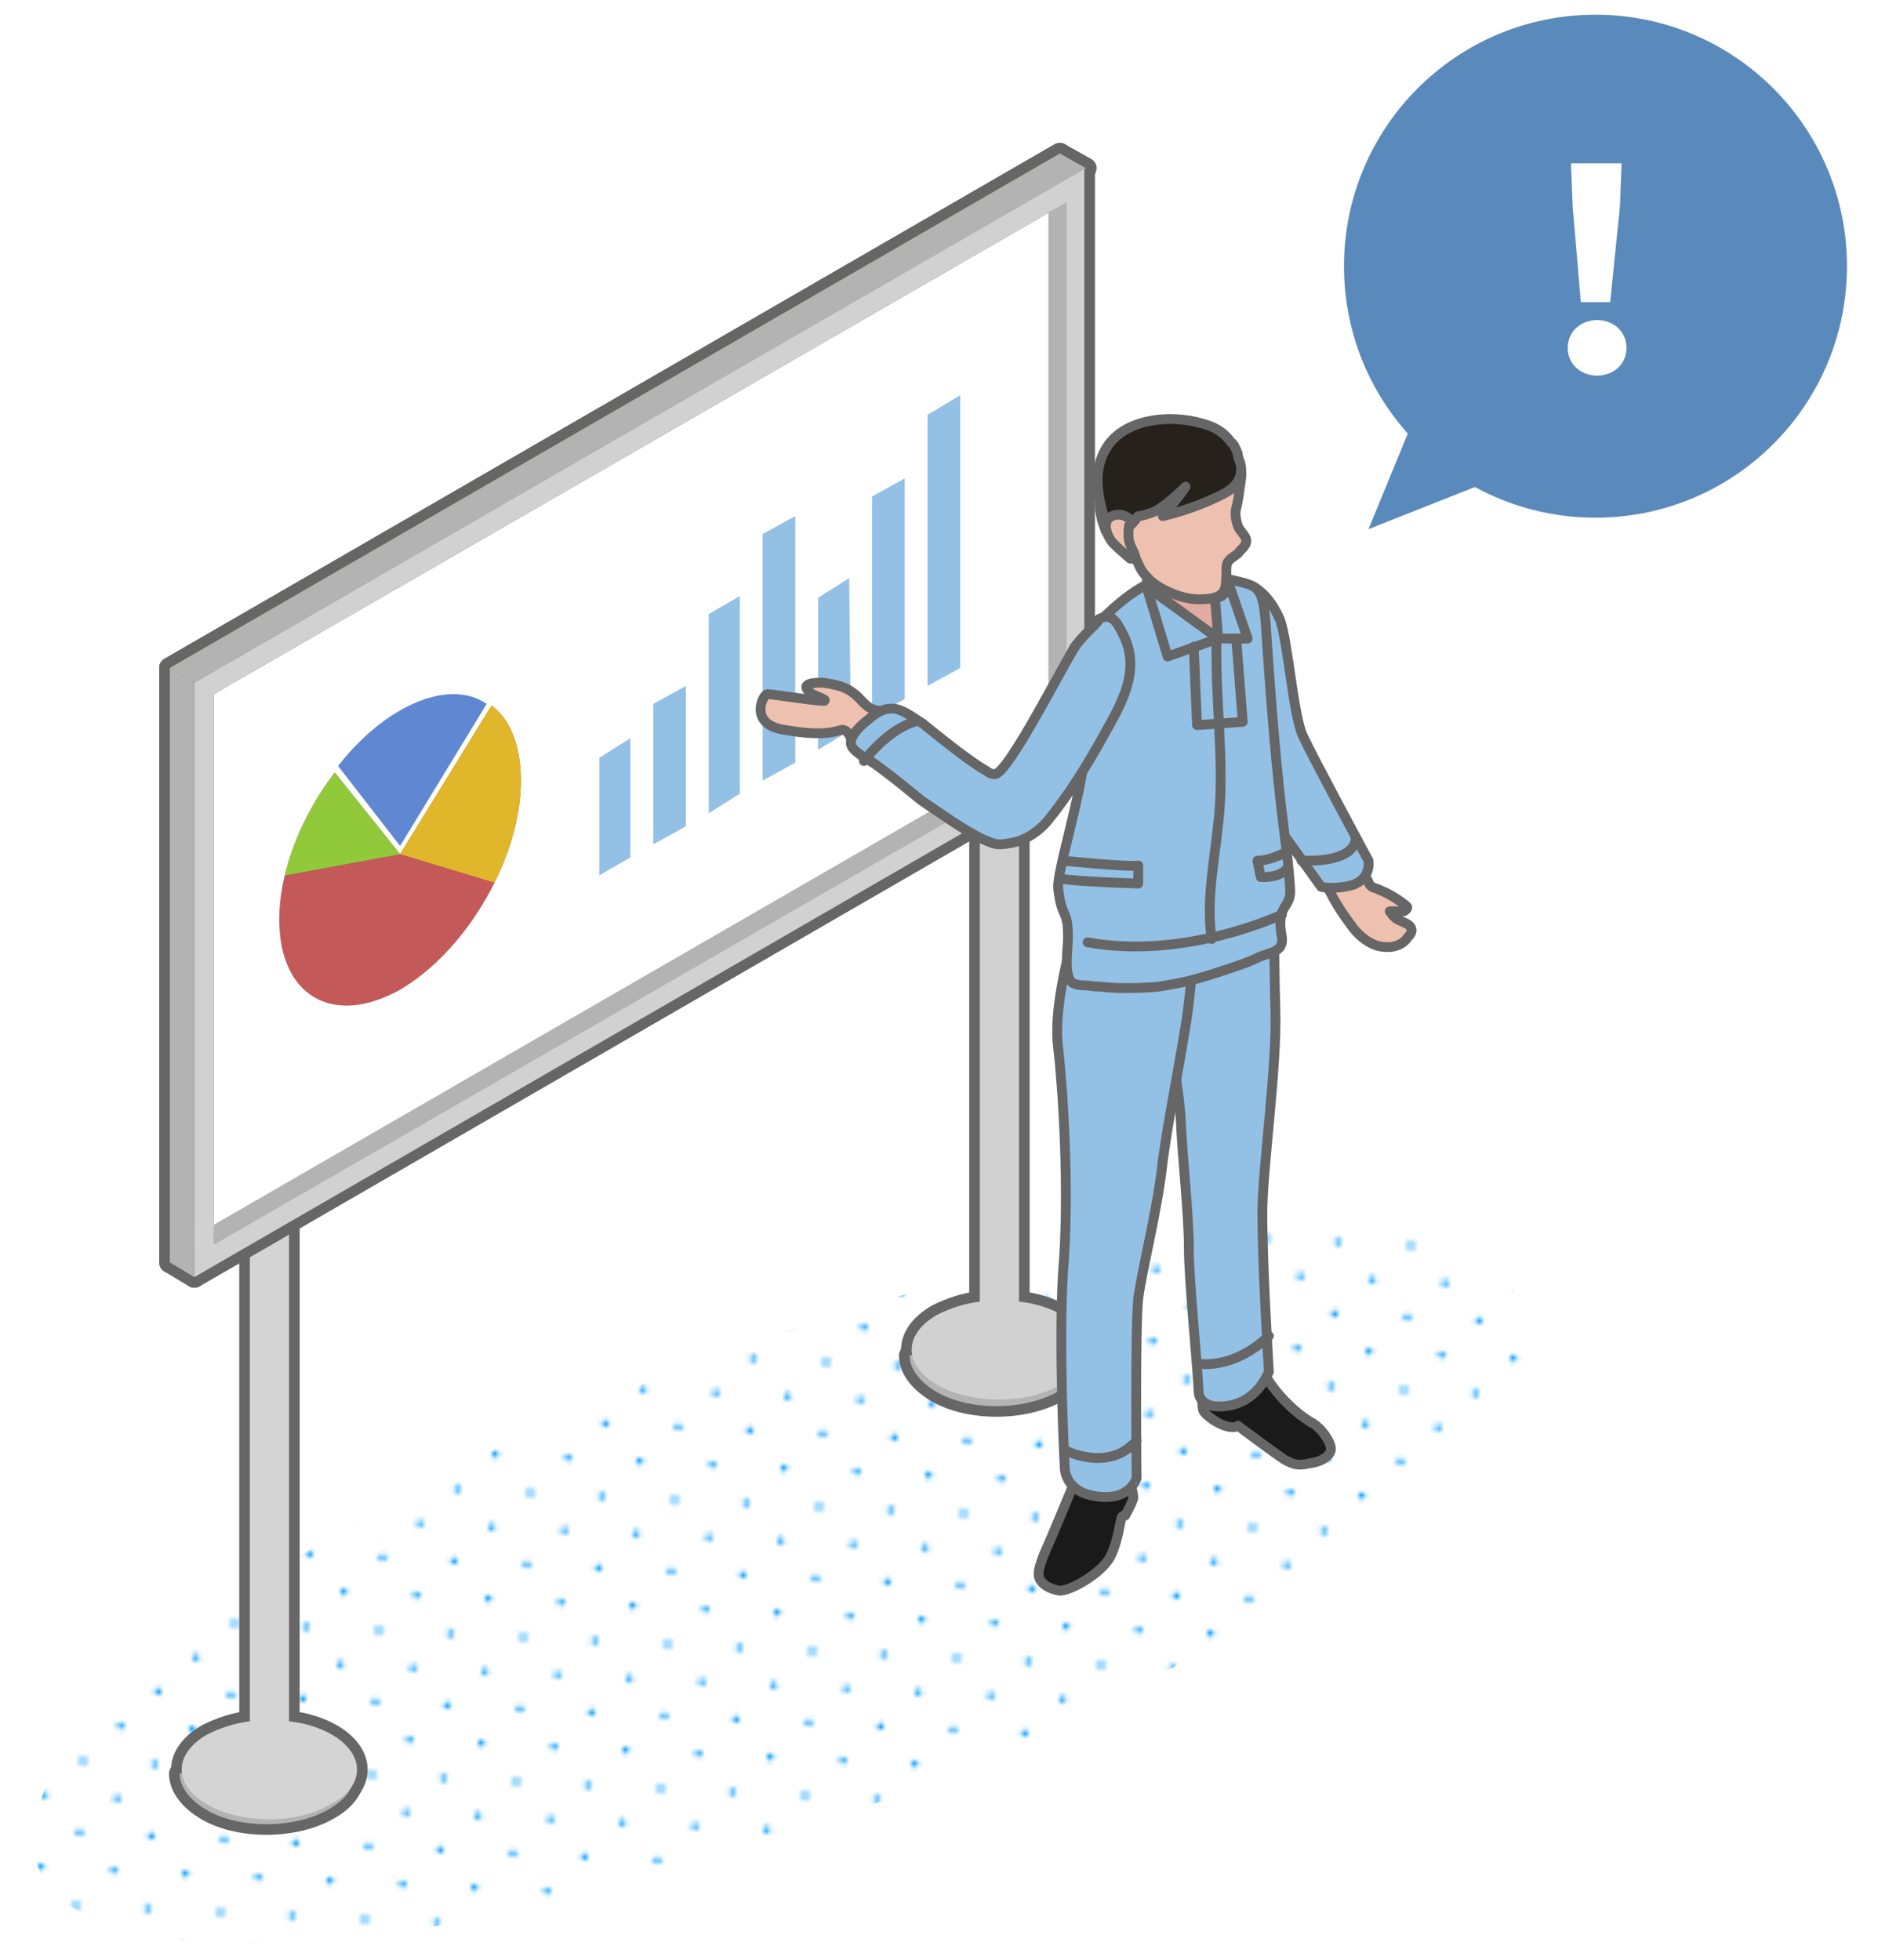 <?xml version="1.0" encoding="utf-8"?>
<!-- Generator: Adobe Illustrator 25.2.1, SVG Export Plug-In . SVG Version: 6.00 Build 0)  -->
<svg version="1.1" id="レイヤー_1" xmlns="http://www.w3.org/2000/svg" xmlns:xlink="http://www.w3.org/1999/xlink" x="0px"
	 y="0px" viewBox="0 0 115 120" style="enable-background:new 0 0 115 120;" xml:space="preserve">
<style type="text/css">
	.st0{fill:none;}
	.st1{clip-path:url(#SVGID_1_);fill:#009BFF;}
	.st2{fill:url(#SVGID_2_);}
	.st3{fill:#D4D4D4;}
	.st4{fill:#5A8ABB;}
	.st5{fill:#FFFFFF;}
	.st6{fill:none;stroke:#666666;stroke-width:1.3;stroke-linecap:round;stroke-linejoin:round;}
	.st7{fill:#B3B3B3;}
	.st8{fill:#D1D1D1;}
	.st9{clip-path:url(#SVGID_6_);fill:none;stroke:#666666;stroke-width:1.3;stroke-linecap:round;stroke-linejoin:round;}
	.st10{fill:#AB8631;}
	.st11{fill:#93C0E5;}
	.st12{fill:#6087D1;}
	.st13{fill:#C35959;}
	.st14{clip-path:url(#SVGID_12_);fill:#E0B62B;}
	.st15{clip-path:url(#SVGID_12_);fill:#90CA3A;}
	.st16{fill:#1A1A1B;stroke:#666666;stroke-width:0.6;stroke-linecap:round;stroke-linejoin:round;stroke-miterlimit:10;}
	.st17{fill:#93C0E5;stroke:#666666;stroke-width:0.6;stroke-linecap:round;stroke-linejoin:round;stroke-miterlimit:10;}
	.st18{fill:none;stroke:#666666;stroke-width:0.6;stroke-linecap:round;stroke-linejoin:round;stroke-miterlimit:10;}
	.st19{fill:#EEC0B0;}
	.st20{fill:#E2ABA0;stroke:#666666;stroke-width:0.6;stroke-linecap:round;stroke-linejoin:round;stroke-miterlimit:10;}
	.st21{fill:#EEC0B0;stroke:#666666;stroke-width:0.6;stroke-linecap:round;stroke-linejoin:round;stroke-miterlimit:10;}
	.st22{fill:#27211C;}
</style>
<pattern  x="-318.4" y="-478.8" width="28.8" height="28.8" patternUnits="userSpaceOnUse" id="_x31_0_dpi_10__x25__5" viewBox="15.1 -29.5 28.8 28.8" style="overflow:visible;">
	<g>
		<rect x="15.1" y="-29.5" class="st0" width="28.8" height="28.8"/>
		<g>
			<defs>
				<rect id="SVGID_13_" x="15.1" y="-29.5" width="28.8" height="28.8"/>
			</defs>
			<clipPath id="SVGID_1_">
				<use xlink:href="#SVGID_13_"  style="overflow:visible;"/>
			</clipPath>
			<path class="st1" d="M43.9,0c0.4,0,0.7-0.3,0.7-0.7c0-0.4-0.3-0.7-0.7-0.7c-0.4,0-0.7,0.3-0.7,0.7C43.2-0.3,43.5,0,43.9,0z"/>
			<path class="st1" d="M29.5,0c0.4,0,0.7-0.3,0.7-0.7c0-0.4-0.3-0.7-0.7-0.7c-0.4,0-0.7,0.3-0.7,0.7C28.8-0.3,29.1,0,29.5,0z"/>
			<circle class="st1" cx="15.1" cy="-0.7" r="0.7"/>
			<path class="st1" d="M43.9-14.4c0.4,0,0.7-0.3,0.7-0.7c0-0.4-0.3-0.7-0.7-0.7c-0.4,0-0.7,0.3-0.7,0.7
				C43.2-14.7,43.5-14.4,43.9-14.4z"/>
			<path class="st1" d="M29.5-14.4c0.4,0,0.7-0.3,0.7-0.7c0-0.4-0.3-0.7-0.7-0.7c-0.4,0-0.7,0.3-0.7,0.7
				C28.8-14.7,29.1-14.4,29.5-14.4z"/>
			<path class="st1" d="M15.1-14.4c0.4,0,0.7-0.3,0.7-0.7c0-0.4-0.3-0.7-0.7-0.7c-0.4,0-0.7,0.3-0.7,0.7
				C14.4-14.7,14.7-14.4,15.1-14.4z"/>
			<path class="st1" d="M43.9-28.8c0.4,0,0.7-0.3,0.7-0.7c0-0.4-0.3-0.7-0.7-0.7c-0.4,0-0.7,0.3-0.7,0.7
				C43.2-29.1,43.5-28.8,43.9-28.8z"/>
			<path class="st1" d="M29.5-28.8c0.4,0,0.7-0.3,0.7-0.7c0-0.4-0.3-0.7-0.7-0.7c-0.4,0-0.7,0.3-0.7,0.7
				C28.8-29.1,29.1-28.8,29.5-28.8z"/>
			<path class="st1" d="M15.1-28.8c0.4,0,0.7-0.3,0.7-0.7c0-0.4-0.3-0.7-0.7-0.7c-0.4,0-0.7,0.3-0.7,0.7
				C14.4-29.1,14.7-28.8,15.1-28.8z"/>
			<path class="st1" d="M0.7-28.8c0.4,0,0.7-0.3,0.7-0.7c0-0.4-0.3-0.7-0.7-0.7c-0.4,0-0.7,0.3-0.7,0.7C0-29.1,0.3-28.8,0.7-28.8z"
				/>
			<path class="st1" d="M0.7-29.5"/>
			<path class="st1" d="M22.3-7.2c0.4,0,0.7-0.3,0.7-0.7c0-0.4-0.3-0.7-0.7-0.7c-0.4,0-0.7,0.3-0.7,0.7C21.6-7.5,21.9-7.2,22.3-7.2z
				"/>
			<path class="st1" d="M36.7-7.2c0.4,0,0.7-0.3,0.7-0.7c0-0.4-0.3-0.7-0.7-0.7c-0.4,0-0.7,0.3-0.7,0.7C36-7.5,36.3-7.2,36.7-7.2z"
				/>
			<path class="st1" d="M22.3-21.6c0.4,0,0.7-0.3,0.7-0.7c0-0.4-0.3-0.7-0.7-0.7c-0.4,0-0.7,0.3-0.7,0.7
				C21.6-21.9,21.9-21.6,22.3-21.6z"/>
			<path class="st1" d="M36.7-21.6c0.4,0,0.7-0.3,0.7-0.7c0-0.4-0.3-0.7-0.7-0.7c-0.4,0-0.7,0.3-0.7,0.7
				C36-21.9,36.3-21.6,36.7-21.6z"/>
			<path class="st1" d="M7.9-21.6c0.4,0,0.7-0.3,0.7-0.7c0-0.4-0.3-0.7-0.7-0.7c-0.4,0-0.7,0.3-0.7,0.7C7.2-21.9,7.5-21.6,7.9-21.6z
				"/>
			<path class="st1" d="M7.9-22.3"/>
		</g>
	</g>
</pattern>
<g>
	
		<pattern  id="SVGID_2_" xlink:href="#_x31_0_dpi_10__x25__5" patternTransform="matrix(0.305 1.465658e-02 -1.465658e-02 0.305 -5304.479 -4894.703)">
	</pattern>
	<path class="st2" d="M93.2,80c2.8,7.5-15.2,21.3-40.3,30.7s-47.7,11.1-50.6,3.6S17.5,93,42.6,83.5S90.3,72.5,93.2,80z"/>
	<path class="st3" d="M60.4,80.8c-0.5,0.3-0.5,0.7,0,1c0.5,0.3,1.2,0.3,1.7,0c0.5-0.3,0.5-0.7,0-1C61.6,80.5,60.9,80.5,60.4,80.8z"
		/>
	<ellipse class="st3" cx="16.5" cy="106.9" rx="1.2" ry="0.7"/>
	<g>
		<g>
			<g>
				<g>
					<circle class="st4" cx="97.7" cy="16.3" r="15.4"/>
					<polygon class="st4" points="92.9,28.8 83.8,32.4 87.5,23.4 					"/>
				</g>
				<g>
					<g>
						<path class="st5" d="M96,21.3c0-1,0.8-1.7,1.8-1.7s1.8,0.7,1.8,1.7c0,1-0.8,1.7-1.8,1.7S96,22.3,96,21.3z M96.3,12.6L96.2,10
							h3.1l-0.1,2.6l-0.6,5.9h-1.8L96.3,12.6z"/>
					</g>
				</g>
			</g>
		</g>
		<g>
			<g>
				<g>
					<g>
						<path class="st6" d="M57.1,83c0.6,0,1.2-0.3,1.6-0.7c0.2-0.2,0.3-0.4,0.4-0.6c0.2,0,0.3,0,0.5,0c0.2,0,0.5-0.1,0.7-0.2
							c0,0,0.1,0,0.1,0c0.4,0,0.8,0,1.2,0c0.6,0,1.1,0,1.7,0c0.2,0,0.3,0,0.4,0c0.1,0.3,0.3,0.6,0.5,0.9c0.4,0.4,1,0.7,1.6,0.7
							c0.2,0,0.4,0,0.6-0.1c0,0,0,0,0,0c0,0,0,0,0,0c0,0,0,0,0,0c0,0,0,0,0,0c0,0,0,0,0,0c0,0,0,0,0,0c0,0,0,0,0,0c0,0,0,0,0,0
							c0,0,0,0,0,0c0,0,0,0,0,0c0,0,0,0,0,0c0,0,0,0,0,0c0,0,0,0,0,0c0,0,0,0,0,0c0,0.8-0.5,1.6-1.6,2.2c-2.1,1.2-5.5,1.2-7.5,0
							c-1-0.6-1.6-1.4-1.6-2.2c0,0,0,0,0,0c0,0,0,0,0,0c0,0,0,0,0,0c0,0,0,0,0,0c0,0,0,0,0,0c0,0,0,0,0,0c0,0,0,0,0,0c0,0,0,0,0,0
							c0,0,0,0,0,0c0,0,0,0,0,0c0,0,0,0,0,0c0,0,0,0,0,0c0,0,0,0,0,0c0,0,0,0,0,0c0,0,0,0,0,0c0,0,0,0,0,0c0,0,0,0,0,0c0,0,0,0,0,0
							c0,0,0,0,0,0C56.3,82.9,56.7,83,57.1,83z"/>
						<path class="st6" d="M65,80.5c-0.7-0.4-1.6-0.7-2.6-0.8v-53h-2.4v53c-0.9,0.1-1.8,0.4-2.6,0.8c-2.1,1.2-2.1,3.1,0,4.3
							c2.1,1.2,5.5,1.2,7.5,0C67.1,83.7,67.1,81.7,65,80.5z"/>
					</g>
					<g>
						<path class="st7" d="M57.1,83c0.6,0,1.2-0.3,1.6-0.7c0.2-0.2,0.3-0.4,0.4-0.6c0.2,0,0.3,0,0.5,0c0.2,0,0.5-0.1,0.7-0.2
							c0,0,0.1,0,0.1,0c0.4,0,0.8,0,1.2,0c0.6,0,1.1,0,1.7,0c0.2,0,0.3,0,0.4,0c0.1,0.3,0.3,0.6,0.5,0.9c0.4,0.4,1,0.7,1.6,0.7
							c0.2,0,0.4,0,0.6-0.1c0,0,0,0,0,0c0,0,0,0,0,0c0,0,0,0,0,0c0,0,0,0,0,0c0,0,0,0,0,0c0,0,0,0,0,0c0,0,0,0,0,0c0,0,0,0,0,0
							c0,0,0,0,0,0c0,0,0,0,0,0c0,0,0,0,0,0c0,0,0,0,0,0c0,0,0,0,0,0c0,0,0,0,0,0c0,0.8-0.5,1.6-1.6,2.2c-2.1,1.2-5.5,1.2-7.5,0
							c-1-0.6-1.6-1.4-1.6-2.2c0,0,0,0,0,0c0,0,0,0,0,0c0,0,0,0,0,0c0,0,0,0,0,0c0,0,0,0,0,0c0,0,0,0,0,0c0,0,0,0,0,0c0,0,0,0,0,0
							c0,0,0,0,0,0c0,0,0,0,0,0c0,0,0,0,0,0c0,0,0,0,0,0c0,0,0,0,0,0c0,0,0,0,0,0c0,0,0,0,0,0c0,0,0,0,0,0c0,0,0,0,0,0c0,0,0,0,0,0
							c0,0,0,0,0,0C56.3,82.9,56.7,83,57.1,83z"/>
						<path class="st8" d="M65,80.5c-0.7-0.4-1.6-0.7-2.6-0.8v-53h-2.4v53c-0.9,0.1-1.8,0.4-2.6,0.8c-2.1,1.2-2.1,3.1,0,4.3
							c2.1,1.2,5.5,1.2,7.5,0C67.1,83.7,67.1,81.7,65,80.5z"/>
					</g>
				</g>
				<g>
					<g>
						<path class="st6" d="M12.4,108.6c0.6,0,1.2-0.3,1.6-0.7c0.2-0.2,0.3-0.4,0.4-0.6c0.2,0,0.3,0,0.5,0c0.2,0,0.5-0.1,0.7-0.2
							c0,0,0.1,0,0.1,0c0.4,0,0.8,0,1.2,0c0.6,0,1.1,0,1.7,0c0.2,0,0.3,0,0.4,0c0.1,0.3,0.3,0.6,0.5,0.9c0.4,0.4,1,0.7,1.6,0.7
							c0.2,0,0.4,0,0.6-0.1c0,0,0,0,0,0c0,0,0,0,0,0c0,0,0,0,0,0c0,0,0,0,0,0c0,0,0,0,0,0c0,0,0,0,0,0c0,0,0,0,0,0c0,0,0,0,0,0
							c0,0,0,0,0,0c0,0,0,0,0,0c0,0,0,0,0,0c0,0,0,0,0,0c0,0,0,0,0,0c0,0,0,0,0,0c0,0.8-0.5,1.6-1.6,2.2c-2.1,1.2-5.5,1.2-7.5,0
							c-1-0.6-1.6-1.4-1.6-2.2c0,0,0,0,0,0c0,0,0,0,0,0c0,0,0,0,0,0c0,0,0,0,0,0c0,0,0,0,0,0c0,0,0,0,0,0c0,0,0,0,0,0c0,0,0,0,0,0
							c0,0,0,0,0,0c0,0,0,0,0,0c0,0,0,0,0,0c0,0,0,0,0,0c0,0,0,0,0,0c0,0,0,0,0,0c0,0,0,0,0,0c0,0,0,0,0,0c0,0,0,0,0,0c0,0,0,0,0,0
							c0,0,0,0,0,0C11.6,108.5,12,108.6,12.4,108.6z"/>
						<path class="st6" d="M20.3,106.2c-0.7-0.4-1.6-0.7-2.6-0.8v-53h-2.4v53c-0.9,0.1-1.8,0.4-2.6,0.8c-2.1,1.2-2.1,3.1,0,4.3
							c2.1,1.2,5.5,1.2,7.5,0C22.4,109.4,22.4,107.4,20.3,106.2z"/>
					</g>
					<g>
						<path class="st7" d="M12.4,108.6c0.6,0,1.2-0.3,1.6-0.7c0.2-0.2,0.3-0.4,0.4-0.6c0.2,0,0.3,0,0.5,0c0.2,0,0.5-0.1,0.7-0.2
							c0,0,0.1,0,0.1,0c0.4,0,0.8,0,1.2,0c0.6,0,1.1,0,1.7,0c0.2,0,0.3,0,0.4,0c0.1,0.3,0.3,0.6,0.5,0.9c0.4,0.4,1,0.7,1.6,0.7
							c0.2,0,0.4,0,0.6-0.1c0,0,0,0,0,0c0,0,0,0,0,0c0,0,0,0,0,0c0,0,0,0,0,0c0,0,0,0,0,0c0,0,0,0,0,0c0,0,0,0,0,0c0,0,0,0,0,0
							c0,0,0,0,0,0c0,0,0,0,0,0c0,0,0,0,0,0c0,0,0,0,0,0c0,0,0,0,0,0c0,0,0,0,0,0c0,0.8-0.5,1.6-1.6,2.2c-2.1,1.2-5.5,1.2-7.5,0
							c-1-0.6-1.6-1.4-1.6-2.2c0,0,0,0,0,0c0,0,0,0,0,0c0,0,0,0,0,0c0,0,0,0,0,0c0,0,0,0,0,0c0,0,0,0,0,0c0,0,0,0,0,0c0,0,0,0,0,0
							c0,0,0,0,0,0c0,0,0,0,0,0c0,0,0,0,0,0c0,0,0,0,0,0c0,0,0,0,0,0c0,0,0,0,0,0c0,0,0,0,0,0c0,0,0,0,0,0c0,0,0,0,0,0c0,0,0,0,0,0
							c0,0,0,0,0,0C11.6,108.5,12,108.6,12.4,108.6z"/>
						<path class="st3" d="M20.3,106.2c-0.7-0.4-1.6-0.7-2.6-0.8v-53h-2.4v53c-0.9,0.1-1.8,0.4-2.6,0.8c-2.1,1.2-2.1,3.1,0,4.3
							c2.1,1.2,5.5,1.2,7.5,0C22.4,109.4,22.4,107.4,20.3,106.2z"/>
					</g>
				</g>
				<g>
					<g>
						<g>
							<g>
								<path class="st6" d="M10.4,40.9l0,36.4l54.5-31.5l0-36.4L10.4,40.9z M11.5,41.6l52.2-30.1l0,33.7L11.5,75.3L11.5,41.6z"/>
							</g>
							<g>
								<polygon class="st6" points="13.1,76.2 65.3,46.1 65.3,12.4 13.1,42.5 								"/>
							</g>
							<g>
								<path class="st6" d="M11.9,41.8l0,36.4l54.5-31.5l0-36.4L11.9,41.8z M13.1,42.5l52.2-30.1l0,33.7L13.1,76.2L13.1,42.5z"/>
							</g>
							<polygon class="st6" points="64.2,45.5 64.2,13 65.3,12.4 65.3,46.1 13.1,76.2 13.1,75 							"/>
							<polygon class="st6" points="11.9,78.2 10.4,77.3 10.4,40.9 11.9,41.8 							"/>
							<polygon class="st6" points="66.5,10.3 64.9,9.4 10.4,40.9 11.9,41.8 							"/>
							<polygon class="st6" points="65.3,46.1 64.2,45.5 13.1,75 13.1,76.2 							"/>
						</g>
						<g>
							<polygon class="st6" points="56.8,42 58.8,40.9 58.8,24.2 56.8,25.4 							"/>
							<polygon class="st6" points="53.4,43.9 55.4,42.8 55.4,29.3 53.4,30.4 							"/>
							<polygon class="st6" points="50.1,45.9 52.1,44.7 52,35.4 50.1,36.6 							"/>
							<polygon class="st6" points="46.7,47.8 48.7,46.7 48.7,31.6 46.7,32.7 							"/>
							<polygon class="st6" points="43.4,49.8 45.3,48.6 45.3,36.5 43.4,37.6 							"/>
							<polygon class="st6" points="40,51.7 42,50.6 42,42 40,43.1 							"/>
							<polygon class="st6" points="36.7,53.6 38.6,52.5 38.6,45.2 36.7,46.4 							"/>
						</g>
						<g>
							<g>
								<g>
									<defs>
										<path id="SVGID_3_" d="M20.5,47.3l4,5l5.6-9.1c1.1,0.8,1.8,2.4,1.8,4.6c0,4.7-3.3,10.4-7.4,12.8c-4.1,2.3-7.4,0.4-7.4-4.3
											C17.1,53.3,18.5,49.9,20.5,47.3z"/>
									</defs>
									<clipPath id="SVGID_4_">
										<use xlink:href="#SVGID_3_"  style="overflow:visible;"/>
									</clipPath>
								</g>
							</g>
							<g>
								<g>
									<path class="st6" d="M20.7,46.9c1.1-1.4,2.4-2.6,3.8-3.4c2.1-1.2,4-1.3,5.3-0.4l-5.3,8.7L20.7,46.9z"/>
									<path class="st6" d="M20.5,47.3l4,5l5.6-9.1c1.1,0.8,1.8,2.4,1.8,4.6c0,4.7-3.3,10.4-7.4,12.8c-4.1,2.3-7.4,0.4-7.4-4.3
										C17.1,53.3,18.5,49.9,20.5,47.3z"/>
								</g>
								<g>
									<defs>
										<path id="SVGID_5_" d="M20.5,47.3l4,5l5.6-9.1c1.1,0.8,1.8,2.4,1.8,4.6c0,4.7-3.3,10.4-7.4,12.8c-4.1,2.3-7.4,0.4-7.4-4.3
											C17.1,53.3,18.5,49.9,20.5,47.3z"/>
									</defs>
									<clipPath id="SVGID_6_">
										<use xlink:href="#SVGID_5_"  style="overflow:visible;"/>
									</clipPath>
									<polygon class="st9" points="24.5,52.3 31.8,54.5 34.5,39.7 28.1,39.2 23.1,44.2 									"/>
									<polygon class="st9" points="24.5,52.3 12.6,54.5 20.5,47.3 									"/>
								</g>
							</g>
							<g>
								<g>
									<defs>
										<path id="SVGID_7_" d="M20.5,47.3l4,5l5.6-9.1c1.1,0.8,1.8,2.4,1.8,4.6c0,4.7-3.3,10.4-7.4,12.8c-4.1,2.3-7.4,0.4-7.4-4.3
											C17.1,53.3,18.5,49.9,20.5,47.3z"/>
									</defs>
									<clipPath id="SVGID_8_">
										<use xlink:href="#SVGID_7_"  style="overflow:visible;"/>
									</clipPath>
								</g>
							</g>
						</g>
					</g>
					<g>
						<g>
							<g>
								<path class="st10" d="M10.4,40.9l0,36.4l54.5-31.5l0-36.4L10.4,40.9z M11.5,41.6l52.2-30.1l0,33.7L11.5,75.3L11.5,41.6z"/>
							</g>
							<g>
								<polygon class="st5" points="13.1,76.2 65.3,46.1 65.3,12.4 13.1,42.5 								"/>
							</g>
							<g>
								<path class="st8" d="M11.9,41.8l0,36.4l54.5-31.5l0-36.4L11.9,41.8z M13.1,42.5l52.2-30.1l0,33.7L13.1,76.2L13.1,42.5z"/>
							</g>
							<polygon class="st7" points="64.2,45.5 64.2,13 65.3,12.4 65.3,46.1 13.1,76.2 13.1,75 							"/>
							<polygon class="st7" points="11.9,78.2 10.4,77.3 10.4,40.9 11.9,41.8 							"/>
							<polygon class="st7" points="66.5,10.3 64.9,9.4 10.4,40.9 11.9,41.8 							"/>
							<polygon class="st7" points="65.3,46.1 64.2,45.5 13.1,75 13.1,76.2 							"/>
						</g>
						<g>
							<polygon class="st11" points="56.8,42 58.8,40.9 58.8,24.2 56.8,25.4 							"/>
							<polygon class="st11" points="53.4,43.9 55.4,42.8 55.4,29.3 53.4,30.4 							"/>
							<polygon class="st11" points="50.1,45.9 52.1,44.7 52,35.4 50.1,36.6 							"/>
							<polygon class="st11" points="46.7,47.8 48.7,46.7 48.7,31.6 46.7,32.7 							"/>
							<polygon class="st11" points="43.4,49.8 45.3,48.6 45.3,36.5 43.4,37.6 							"/>
							<polygon class="st11" points="40,51.7 42,50.6 42,42 40,43.1 							"/>
							<polygon class="st11" points="36.7,53.6 38.6,52.5 38.6,45.2 36.7,46.4 							"/>
						</g>
						<g>
							<g>
								<g>
									<defs>
										<path id="SVGID_9_" d="M20.5,47.3l4,5l5.6-9.1c1.1,0.8,1.8,2.4,1.8,4.6c0,4.7-3.3,10.4-7.4,12.8c-4.1,2.3-7.4,0.4-7.4-4.3
											C17.1,53.3,18.5,49.9,20.5,47.3z"/>
									</defs>
									<clipPath id="SVGID_10_">
										<use xlink:href="#SVGID_9_"  style="overflow:visible;"/>
									</clipPath>
								</g>
							</g>
							<g>
								<g>
									<path class="st12" d="M20.7,46.9c1.1-1.4,2.4-2.6,3.8-3.4c2.1-1.2,4-1.3,5.3-0.4l-5.3,8.7L20.7,46.9z"/>
									<path class="st13" d="M20.5,47.3l4,5l5.6-9.1c1.1,0.8,1.8,2.4,1.8,4.6c0,4.7-3.3,10.4-7.4,12.8c-4.1,2.3-7.4,0.4-7.4-4.3
										C17.1,53.3,18.5,49.9,20.5,47.3z"/>
								</g>
								<g>
									<defs>
										<path id="SVGID_11_" d="M20.5,47.3l4,5l5.6-9.1c1.1,0.8,1.8,2.4,1.8,4.6c0,4.7-3.3,10.4-7.4,12.8
											c-4.1,2.3-7.4,0.4-7.4-4.3C17.1,53.3,18.5,49.9,20.5,47.3z"/>
									</defs>
									<clipPath id="SVGID_12_">
										<use xlink:href="#SVGID_11_"  style="overflow:visible;"/>
									</clipPath>
									<polygon class="st14" points="24.5,52.3 31.8,54.5 34.5,39.7 28.1,39.2 23.1,44.2 									"/>
									<polygon class="st15" points="24.5,52.3 12.6,54.5 20.5,47.3 									"/>
								</g>
							</g>
							<g>
								<g>
									<defs>
										<path id="SVGID_14_" d="M20.5,47.3l4,5l5.6-9.1c1.1,0.8,1.8,2.4,1.8,4.6c0,4.7-3.3,10.4-7.4,12.8
											c-4.1,2.3-7.4,0.4-7.4-4.3C17.1,53.3,18.5,49.9,20.5,47.3z"/>
									</defs>
									<clipPath id="SVGID_15_">
										<use xlink:href="#SVGID_14_"  style="overflow:visible;"/>
									</clipPath>
								</g>
							</g>
						</g>
					</g>
					<g>
						<g>
							<g>
								<g>
									<defs>
										<path id="SVGID_16_" d="M20.5,47.3l4,5l5.6-9.1c1.1,0.8,1.8,2.4,1.8,4.6c0,4.7-3.3,10.4-7.4,12.8
											c-4.1,2.3-7.4,0.4-7.4-4.3C17.1,53.3,18.5,49.9,20.5,47.3z"/>
									</defs>
									<clipPath id="SVGID_17_">
										<use xlink:href="#SVGID_16_"  style="overflow:visible;"/>
									</clipPath>
								</g>
							</g>
							<g>
								<g>
									<defs>
										<path id="SVGID_18_" d="M20.5,47.3l4,5l5.6-9.1c1.1,0.8,1.8,2.4,1.8,4.6c0,4.7-3.3,10.4-7.4,12.8
											c-4.1,2.3-7.4,0.4-7.4-4.3C17.1,53.3,18.5,49.9,20.5,47.3z"/>
									</defs>
									<clipPath id="SVGID_19_">
										<use xlink:href="#SVGID_18_"  style="overflow:visible;"/>
									</clipPath>
								</g>
							</g>
							<g>
								<g>
									<defs>
										<path id="SVGID_20_" d="M20.5,47.3l4,5l5.6-9.1c1.1,0.8,1.8,2.4,1.8,4.6c0,4.7-3.3,10.4-7.4,12.8
											c-4.1,2.3-7.4,0.4-7.4-4.3C17.1,53.3,18.5,49.9,20.5,47.3z"/>
									</defs>
									<clipPath id="SVGID_21_">
										<use xlink:href="#SVGID_20_"  style="overflow:visible;"/>
									</clipPath>
								</g>
							</g>
						</g>
					</g>
				</g>
			</g>
			<g>
				<g>
					<g>
						<g>
							<path class="st16" d="M73.6,85.2c0,0,0,1.1,0.1,1.2c0.1,0.2,0.7,0.7,1.3,0.9c0.6,0.2,0.8,0,0.8,0s2.4,1.8,2.9,2.1
								c0.4,0.2,0.7,0.4,1.5,0.2c0.8-0.1,1.3-0.5,1.3-0.9c0-0.4-0.6-1.3-1.2-1.6c-2-1.2-3.3-3.5-2.9-3.3L73.6,85.2z"/>
						</g>
					</g>
					<g>
						<g>
							<path class="st16" d="M65.9,90.5c0,0-1.2,2.9-1.5,3.6c-0.3,0.7-0.8,1.7-0.8,2.3c0,0.5,0.6,0.9,1.3,1c0.7,0,2.6-1.1,3.1-2.1
								c0.5-1,0.6-2.3,0.7-2.4c0-0.1,0.2-0.1,0.2-0.1s0.5-0.9,0.5-1.1c0-0.2-0.2-1.1-0.2-1.1S66.3,89.9,65.9,90.5z"/>
						</g>
					</g>
					<g>
						<path class="st17" d="M70.6,58.1c0,0,1.6,8,1.7,10.4c0.1,2.4,0.5,5.8,0.5,8c0,1.8,0.5,6.8,0.6,8.7c0,0.5,0.4,0.8,0.9,0.9
							c0.9,0.1,2.5-0.1,3.4-2.1c0,0-0.4-6.4-0.4-9.7c0-2.7,0.9-8.9,0.8-12.4C78,58.3,78,53,78,53L70.6,58.1z"/>
						<path class="st17" d="M73.3,55.9c0,0-0.4,5.3-0.7,6.9c-0.6,3.7-1,5.4-1.4,8.3c-0.3,2.9-1.2,6.3-1.5,8.4
							c-0.2,2.1-0.1,11-0.1,11S69.2,92,67,91.6c-1.8-0.3-1.8-1.7-1.8-1.7s-0.4-7.4-0.1-12.1c0.4-4.7,0-11-0.3-13.6
							c-0.3-2.2,0.5-5.4,1.1-7.6C66.6,54.5,73.3,55.9,73.3,55.9z"/>
					</g>
					<path class="st18" d="M65.2,88.8c0,0,2.7,1.4,4.4-0.6"/>
					<path class="st18" d="M73.4,83.5c0,0,2.1,0.4,4.3-1.7"/>
				</g>
				<g>
					<g>
						<g>
							<g>
								<path class="st19" d="M86.4,56.8c-0.1-0.2-0.4-0.3-0.6-0.4c-0.3-0.1-0.5-0.3-0.7-0.6c0.3,0,0.5,0,0.8,0c0.1,0,0.1,0,0.2-0.1
									c0.1-0.1,0.1-0.2,0-0.2c0-0.1-0.1-0.1-0.2-0.2c-0.4-0.3-0.9-0.6-1.4-0.8c-0.2-0.1-0.3-0.1-0.5-0.2c-0.1-0.1-0.2-0.2-0.2-0.3
									c-0.2-0.4-0.5-0.9-0.7-1.3c-0.4-0.8-1.7,0.6-1.9,1.1c0,0,0,0.1,0,0.2c0,0,0,0,0,0c0,0,0,0.1,0,0.1c0.4,0.9,0.9,1.7,1.5,2.5
									c0.4,0.6,1,1.1,1.6,1.3c0.7,0.2,1.5,0.1,1.9-0.5C86.4,57.2,86.5,57,86.4,56.8z"/>
							</g>
							<g>
								<path class="st18" d="M86.4,56.8c-0.1-0.2-0.4-0.3-0.6-0.4c-0.3-0.1-0.5-0.3-0.7-0.6c0.3,0,0.5,0,0.8,0c0.1,0,0.1,0,0.2-0.1
									c0.1-0.1,0.1-0.2,0-0.2c0-0.1-0.1-0.1-0.2-0.2c-0.4-0.3-0.9-0.6-1.4-0.8c-0.2-0.1-0.3-0.1-0.5-0.2c-0.1-0.1-0.2-0.2-0.2-0.3
									c-0.2-0.4-0.5-0.9-0.7-1.3c-0.4-0.8-1.7,0.6-1.9,1.1c0,0,0,0.1,0,0.2c0,0,0,0,0,0c0,0,0,0.1,0,0.1c0.4,0.9,0.9,1.7,1.5,2.5
									c0.4,0.6,1,1.1,1.6,1.3c0.7,0.2,1.5,0.1,1.9-0.5C86.4,57.2,86.5,57,86.4,56.8z"/>
							</g>
						</g>
						<path class="st17" d="M76.7,35.9c0,0,1,0.4,1.7,2.1c0.5,1.5,0.8,5.9,1.4,7.1c0.6,1.3,4,7.6,4,7.6s0.2,1.1-1,1.5
							c-1.2,0.3-1.9,0.1-1.9,0.1s-3-4.2-3.4-4.7c-0.4-0.5-3.5-9.3-3.7-10.6C73.5,37.7,75,36.7,76.7,35.9z"/>
						<path class="st17" d="M70.2,35.8c-1.7,0.9-3,2.4-4.3,3.7c-0.4,0.4-0.1,0.9-0.1,0.9s1.1,2.1,0.7,5.4c-0.4,3.4-1.8,7.6-1.7,8.6
							c0.2,1.9,0.6,1.2,0.6,3c0,0.7-0.3,2.4,0.3,2.8c0.4,0.2,0.9,0.1,1.3,0.2c0.5,0,1,0.1,1.6,0.1c1,0,2.1,0,3-0.2
							c1.3-0.2,2.5-0.6,3.7-1c0.6-0.2,1.2-0.4,1.8-0.7c0.7-0.3,1.5-0.3,1.4-1.2c-0.4-2.1,0.6-1.7,0.5-3c-0.2-3.3-0.7-4.1-1.5-16.3
							c-0.2-2.3-0.5-2.2-2.1-2.6C74.2,35.2,70.2,35.8,70.2,35.8z"/>
						<path class="st20" d="M70.5,33l-0.3,2.9c0,0,0.8,2.1,1.5,2.6c0.6,0.5,2.7,0.6,2.9,0.6c0.2,0.1,0.1-0.3,0.2-1.2
							C74.8,36.9,71.8,33,70.5,33z"/>
						<g>
							<g>
								<g>
									<path class="st21" d="M75.9,30c0,0-0.1,0.8-0.2,1.1c-0.1,0.4,0,0.8,0.1,1.1c0.1,0.3,0.4,0.5,0.5,0.8
										c0.1,0.4-0.3,0.6-0.5,0.9c-0.4,0.3-0.7,0.4-0.7,0.9c0,0.4,0,0.9-0.1,1.3c-0.2,0.4-0.6,0.6-1.6,0.6c-1,0-2.4-0.6-3-1.2
										c-0.6-0.6-0.5-0.6-0.9-1.4c-0.2-0.4-1.6-1.2-1.8-1.6c-0.1-0.4-0.7-1.3-0.1-3.8c0.6-2.4,3-2,4.2-2c1.2,0,3.1-0.2,3.7,1
										C76.1,28.8,76.1,28.7,75.9,30z"/>
								</g>
							</g>
							<g>
								<g>
									<path class="st22" d="M75.9,28.2C75.9,28.2,75.9,28.2,75.9,28.2C75.9,28.2,75.9,28.2,75.9,28.2c-0.1-0.2-0.1-0.4-0.1-0.4
										c0,0,0,0,0,0c-0.1-0.3-0.3-0.7-0.4-0.7c-0.5-0.7-1.1-1-1.9-1.2c-1.8-0.5-4.4-0.3-5.6,1.3c-0.8,1.1-0.8,2.4-0.5,3.7
										c0.2,0.8,0.3,1.2,0.7,1.9c0.1,0.2,0.5,0.7,0.5,0.7s0.3-0.5,0-1c-0.3-0.5,0.6-0.3,0.6-0.3s0.3-0.3,0.5-0.6
										c0.2,0,0.5-0.1,0.8-0.2c0.7-0.2,2.1-1.6,2.1-1.6c-0.3,0.5-1.4,1.8-1.4,1.8s1.9-0.4,3.8-1.4C76.1,29.6,76.1,28.7,75.9,28.2z
										"/>
								</g>
								<g>
									<path class="st18" d="M75.9,28.2C75.9,28.2,75.9,28.2,75.9,28.2C75.9,28.2,75.9,28.2,75.9,28.2c-0.1-0.2-0.1-0.4-0.1-0.4
										c0,0,0,0,0,0c-0.1-0.3-0.3-0.7-0.4-0.7c-0.5-0.7-1.1-1-1.9-1.2c-1.8-0.5-4.4-0.3-5.6,1.3c-0.8,1.1-0.8,2.4-0.5,3.7
										c0.2,0.8,0.3,1.2,0.7,1.9c0.1,0.2,0.5,0.7,0.5,0.7s0.3-0.5,0-1c-0.3-0.5,0.6-0.3,0.6-0.3s0.3-0.3,0.5-0.6
										c0.2,0,0.5-0.1,0.8-0.2c0.7-0.2,2.1-1.6,2.1-1.6c-0.3,0.5-1.4,1.8-1.4,1.8s1.9-0.4,3.8-1.4C76.1,29.6,76.1,28.7,75.9,28.2z
										"/>
								</g>
							</g>
							<g>
								<g>
									<path class="st21" d="M69.3,31.9c0,0-0.5-0.6-1.2-0.3c-0.7,0.3-0.3,1.3,0.1,1.7c0.4,0.4,0.9,0.8,1,0.9
										c0.2,0,0.4,0.1,0.3-0.2c-0.1-0.3-0.4-0.7-0.4-1.2C69.1,32.4,69.1,32.1,69.3,31.9z"/>
								</g>
							</g>
						</g>
						<path class="st17" d="M70.2,35.9l4.4,3.2l-0.2-2.5c0,0,0.5,0.1,0.9-0.7l1.1,3.2l-1.8,0l-3.1,1.1L70.2,35.9z"/>
						<path class="st18" d="M78.5,56c0,0-5.9,2.8-11.9,1.7"/>
						<path class="st18" d="M74.5,39.1c-0.1,3.3,0.4,6.9,0.2,10.2c-0.2,2.9-0.9,5.6-0.5,8.2"/>
						<polyline class="st18" points="75.7,39.1 76.1,44.2 73.3,44.4 73.1,39.6 						"/>
						<path class="st18" d="M65.1,52.7c0,0,3.9,0.4,4.6,0.3v1.1c0,0-3.6-0.1-4.8-0.3"/>
						<path class="st18" d="M78.7,52.2c0,0-0.9,0.5-1.7,0.5l0.2,1c0,0,1.1,0.1,1.6-0.5"/>
						<path class="st18" d="M83,51.4c0,0,0.1,1.4-3.3,1.3"/>
					</g>
				</g>
				<path class="st21" d="M54.3,44.3c0,0,0.3-0.7-0.6-0.8c-0.7-0.1-1-0.8-1.5-1.1c-0.5-0.4-1.2-0.5-1.8-0.6c-0.4,0-1.5,0-0.8,0.6
					c0.2,0.2,1,0.4,0.9,0.5c-0.1,0.1-3.2-0.4-3.5-0.4c-0.3,0-1.2,1.9,1.1,2.2c2.3,0.4,3,0.1,3.4,0c0.4-0.1,0.6,0.5,0.6,0.5
					S53.7,45.4,54.3,44.3z"/>
				<path class="st17" d="M65.9,39.5c-0.6,0.8-4.2,8-5,7.9c-0.2,0-0.4-0.1-0.5-0.2c-1.1-0.6-3.4-2.5-3.9-2.9
					c-0.5-0.3-1.1-0.8-1.7-0.9c-0.8-0.1-1.3,0.4-1.8,0.8c-0.5,0.4-0.9,0.9-0.9,1.3c0,0.5,1.1,1,1.5,1.3c1.1,0.8,1.7,1.3,2.8,2.2
					c1.2,0.8,2.4,1.7,3.8,2.4c0.3,0.1,0.6,0.3,1,0.3c0.4,0,0.8-0.1,1.2-0.2c0.8-0.3,1.4-0.8,1.8-1.3c1.3-1.6,2.4-3.4,3.4-5.2
					c1-1.8,2.3-3.9,1.2-6.1c-0.4-0.8-0.7-1.4-1.5-1C67.3,38.1,66.4,38.8,65.9,39.5z"/>
				<path class="st18" d="M52.9,46.6c0,0,1.4-1.9,3.1-2.4"/>
			</g>
		</g>
	</g>
</g>
</svg>
